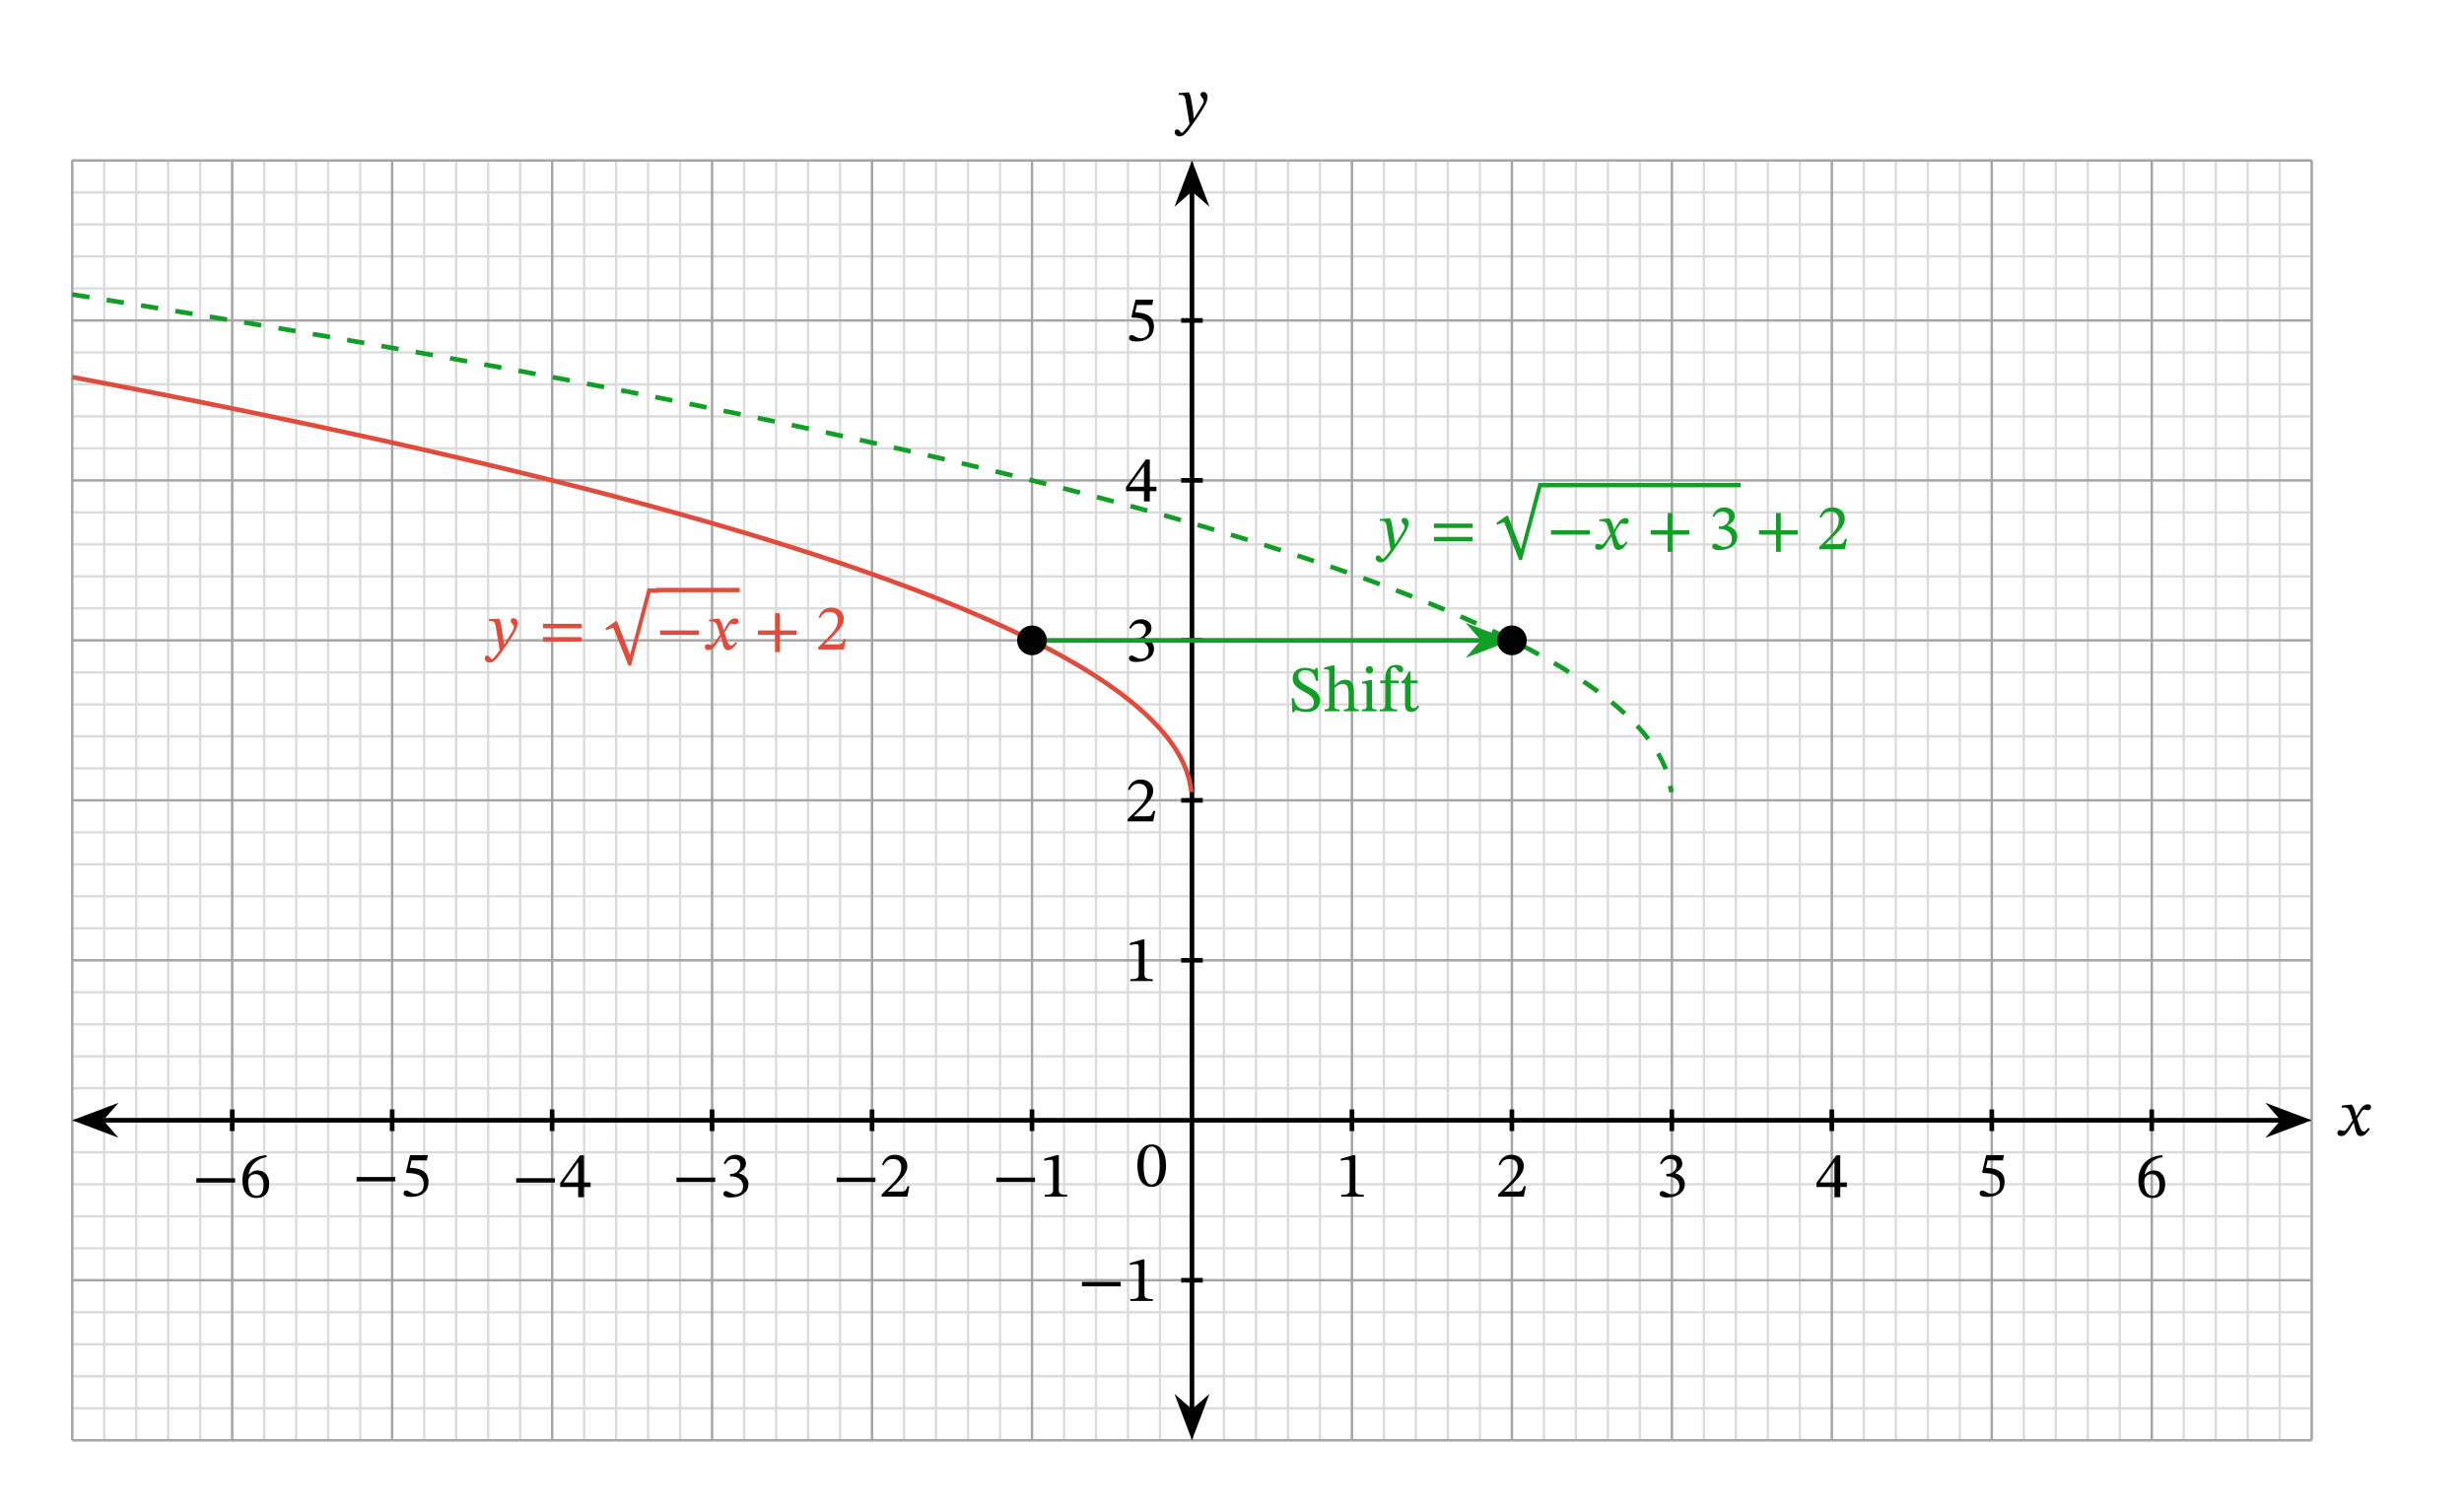 <svg width="563.84" height="346.08" viewBox="0 0 422.88 259.56" class="displayed_equation" xmlns="http://www.w3.org/2000/svg">
  <path d="M 123.945 123.998 L 3967.461 123.998 M 123.945 178.881 L 3967.461 178.881 M 123.945 233.803 L 3967.461 233.803 M 123.945 288.725 L 3967.461 288.725 M 123.945 343.608 L 3967.461 343.608 M 123.945 398.53 L 3967.461 398.53 M 123.945 453.413 L 3967.461 453.413 M 123.945 508.334 L 3967.461 508.334 M 123.945 563.256 L 3967.461 563.256 M 123.945 618.139 L 3967.461 618.139 M 123.945 673.061 L 3967.461 673.061 M 123.945 727.944 L 3967.461 727.944 M 123.945 782.866 L 3967.461 782.866 M 123.945 837.788 L 3967.461 837.788 M 123.945 892.67 L 3967.461 892.67 M 123.945 947.592 L 3967.461 947.592 M 123.945 1002.475 L 3967.461 1002.475 M 123.945 1057.397 L 3967.461 1057.397 M 123.945 1112.319 L 3967.461 1112.319 M 123.945 1167.202 L 3967.461 1167.202 M 123.945 1222.123 L 3967.461 1222.123 M 123.945 1277.006 L 3967.461 1277.006 M 123.945 1331.928 L 3967.461 1331.928 M 123.945 1386.811 L 3967.461 1386.811 M 123.945 1441.733 L 3967.461 1441.733 M 123.945 1496.655 L 3967.461 1496.655 M 123.945 1551.537 L 3967.461 1551.537 M 123.945 1606.459 L 3967.461 1606.459 M 123.945 1661.342 L 3967.461 1661.342 M 123.945 1716.264 L 3967.461 1716.264 M 123.945 1771.186 L 3967.461 1771.186 M 123.945 1826.108 L 3967.461 1826.108 M 123.945 1880.991 L 3967.461 1880.991 M 123.945 1935.912 L 3967.461 1935.912 M 123.945 1990.795 L 3967.461 1990.795 M 123.945 2045.717 L 3967.461 2045.717 M 123.945 2100.639 L 3967.461 2100.639 M 123.945 2155.522 L 3967.461 2155.522 M 123.945 2210.444 L 3967.461 2210.444 M 123.945 2265.327 L 3967.461 2265.327 M 123.945 2320.248 L 3967.461 2320.248 M 123.984 123.959 L 123.984 2320.287 M 178.906 123.959 L 178.906 2320.287 M 233.789 123.959 L 233.789 2320.287 M 288.711 123.959 L 288.711 2320.287 M 343.594 123.959 L 343.594 2320.287 M 398.516 123.959 L 398.516 2320.287 M 453.438 123.959 L 453.438 2320.287 M 508.32 123.959 L 508.32 2320.287 M 563.242 123.959 L 563.242 2320.287 M 618.164 123.959 L 618.164 2320.287 M 673.047 123.959 L 673.047 2320.287 M 727.969 123.959 L 727.969 2320.287 M 782.852 123.959 L 782.852 2320.287 M 837.773 123.959 L 837.773 2320.287 M 892.695 123.959 L 892.695 2320.287 M 947.578 123.959 L 947.578 2320.287 M 1002.5 123.959 L 1002.5 2320.287 M 1057.383 123.959 L 1057.383 2320.287 M 1112.305 123.959 L 1112.305 2320.287 M 1167.227 123.959 L 1167.227 2320.287 M 1222.109 123.959 L 1222.109 2320.287 M 1277.031 123.959 L 1277.031 2320.287 M 1331.914 123.959 L 1331.914 2320.287 M 1386.836 123.959 L 1386.836 2320.287 M 1441.758 123.959 L 1441.758 2320.287 M 1496.641 123.959 L 1496.641 2320.287 M 1551.562 123.959 L 1551.562 2320.287 M 1606.445 123.959 L 1606.445 2320.287 M 1661.367 123.959 L 1661.367 2320.287 M 1716.289 123.959 L 1716.289 2320.287 M 1771.172 123.959 L 1771.172 2320.287 M 1826.094 123.959 L 1826.094 2320.287 M 1880.977 123.959 L 1880.977 2320.287 M 1935.898 123.959 L 1935.898 2320.287 M 1990.781 123.959 L 1990.781 2320.287 M 2045.703 123.959 L 2045.703 2320.287 M 2100.625 123.959 L 2100.625 2320.287 M 2155.508 123.959 L 2155.508 2320.287 M 2210.43 123.959 L 2210.43 2320.287 M 2265.352 123.959 L 2265.352 2320.287 M 2320.234 123.959 L 2320.234 2320.287 M 2375.156 123.959 L 2375.156 2320.287 M 2430.039 123.959 L 2430.039 2320.287 M 2484.961 123.959 L 2484.961 2320.287 M 2539.883 123.959 L 2539.883 2320.287 M 2594.766 123.959 L 2594.766 2320.287 M 2649.688 123.959 L 2649.688 2320.287 M 2704.609 123.959 L 2704.609 2320.287 M 2759.492 123.959 L 2759.492 2320.287 M 2814.414 123.959 L 2814.414 2320.287 M 2869.297 123.959 L 2869.297 2320.287 M 2924.219 123.959 L 2924.219 2320.287 M 2979.102 123.959 L 2979.102 2320.287 M 3034.023 123.959 L 3034.023 2320.287 M 3088.945 123.959 L 3088.945 2320.287 M 3143.828 123.959 L 3143.828 2320.287 M 3198.75 123.959 L 3198.75 2320.287 M 3253.633 123.959 L 3253.633 2320.287 M 3308.555 123.959 L 3308.555 2320.287 M 3363.477 123.959 L 3363.477 2320.287 M 3418.359 123.959 L 3418.359 2320.287 M 3473.281 123.959 L 3473.281 2320.287 M 3528.164 123.959 L 3528.164 2320.287 M 3583.086 123.959 L 3583.086 2320.287 M 3638.008 123.959 L 3638.008 2320.287 M 3692.891 123.959 L 3692.891 2320.287 M 3747.812 123.959 L 3747.812 2320.287 M 3802.695 123.959 L 3802.695 2320.287 M 3857.617 123.959 L 3857.617 2320.287 M 3912.539 123.959 L 3912.539 2320.287 M 3967.422 123.959 L 3967.422 2320.287" transform="matrix(.1 0 0 -.1 0 259.56)" fill="none" stroke-width="3.985" stroke-linejoin="round" stroke="#dbdbdc" stroke-miterlimit="10" />
  <path d="M 123.945 123.959 L 3967.461 123.959 M 123.945 398.53 L 3967.461 398.53 M 123.945 673.061 L 3967.461 673.061 M 123.945 947.592 L 3967.461 947.592 M 123.945 1222.123 L 3967.461 1222.123 M 123.945 1496.655 L 3967.461 1496.655 M 123.945 1771.186 L 3967.461 1771.186 M 123.945 2045.717 L 3967.461 2045.717 M 123.945 2320.17 L 3967.461 2320.17 M 123.945 123.959 L 123.945 2320.287 M 398.477 123.959 L 398.477 2320.287 M 673.008 123.959 L 673.008 2320.287 M 947.578 123.959 L 947.578 2320.287 M 1222.109 123.959 L 1222.109 2320.287 M 1496.641 123.959 L 1496.641 2320.287 M 1771.172 123.959 L 1771.172 2320.287 M 2045.703 123.959 L 2045.703 2320.287 M 2320.234 123.959 L 2320.234 2320.287 M 2594.766 123.959 L 2594.766 2320.287 M 2869.336 123.959 L 2869.336 2320.287 M 3143.867 123.959 L 3143.867 2320.287 M 3418.398 123.959 L 3418.398 2320.287 M 3692.93 123.959 L 3692.93 2320.287 M 3967.383 123.959 L 3967.383 2320.287" transform="matrix(.1 0 0 -.1 0 259.56)" fill="none" stroke-width="3.985" stroke-linejoin="round" stroke="#a5a5a6" stroke-miterlimit="10" />
  <path d="M 398.516 654.506 L 398.516 691.616" transform="matrix(.1 0 0 -.1 0 259.56)" fill="none" stroke-width="7.97" stroke-linejoin="round" stroke="#000" stroke-miterlimit="10" />
  <path d="M33.691 202.949L40.34 202.949 40.34 202.191 33.691 202.191zM45.73 198.254C43.332 198.355 41.602 199.902 41.602 202.594 41.602 204.234 42.328 205.594 43.988 205.594 45.395 205.594 46.199 204.715 46.199 203.195 46.199 201.734 45.406 200.852 44.191 200.852 43.609 200.852 43.195 201.098 42.742 201.543L42.664 201.535C42.941 199.902 44.191 198.812 45.75 198.578zM45.227 203.285C45.227 204.699 44.781 205.203 44.035 205.203 43.062 205.203 42.605 204.211 42.605 202.828 42.605 201.855 43.207 201.5 43.855 201.5 44.781 201.5 45.227 202.281 45.227 203.285" />
  <path d="M 673.047 654.506 L 673.047 691.616" transform="matrix(.1 0 0 -.1 0 259.56)" fill="none" stroke-width="7.97" stroke-linejoin="round" stroke="#000" stroke-miterlimit="10" />
  <path d="M61.191 202.75L67.84 202.75 67.84 201.992 61.191 201.992zM73.25 199.137L73.43 198.23 70.375 198.23 69.684 201.145 69.816 201.309C69.973 201.309 70.027 201.309 70.32 201.332 71.859 201.41 72.727 201.867 72.727 203.262 72.727 204.422 72.023 204.848 71.234 204.848 70.52 204.848 70.148 204.301 69.703 204.301 69.426 204.301 69.258 204.523 69.258 204.781 69.258 205.191 69.684 205.406 70.539 205.406 72.316 205.406 73.543 204.535 73.543 202.816 73.543 201.066 72.172 200.543 70.852 200.441L70.328 200.406 70.629 199.137 73.25 199.137" />
  <path d="M 947.578 654.506 L 947.578 691.616" transform="matrix(.1 0 0 -.1 0 259.56)" fill="none" stroke-width="7.97" stroke-linejoin="round" stroke="#000" stroke-miterlimit="10" />
  <path d="M88.594 202.949L95.242 202.949 95.242 202.191 88.594 202.191zM101.367 203.699L101.367 202.926 100.227 202.926 100.227 198.266 99.547 198.266 96.145 202.996 96.145 203.699 99.234 203.699 99.234 205.461 100.227 205.461 100.227 203.699zM99.234 202.926L96.758 202.926 96.758 202.883 99.191 199.48 99.234 199.48 99.234 202.926" />
  <path d="M 1222.109 654.506 L 1222.109 691.616" transform="matrix(.1 0 0 -.1 0 259.56)" fill="none" stroke-width="7.97" stroke-linejoin="round" stroke="#000" stroke-miterlimit="10" />
  <path d="M116.094 202.848L122.742 202.848 122.742 202.09 116.094 202.09zM124.461 199.805C124.84 199.215 125.254 198.902 125.922 198.902 126.613 198.902 127.059 199.281 127.059 199.938 127.059 200.84 126.266 201.457 125.508 201.457L125.297 201.457 125.297 201.879 125.52 201.879C126.59 201.879 127.539 202.539 127.539 203.531 127.539 204.625 126.859 204.949 126.156 204.949 125.887 204.949 125.73 204.902 125.254 204.656 124.859 204.457 124.773 204.402 124.594 204.402 124.305 204.402 124.156 204.656 124.156 204.891 124.156 205.184 124.402 205.504 125.406 205.504 127.035 205.504 128.453 204.723 128.453 203.195 128.453 202.203 127.707 201.613 126.812 201.332L126.812 201.301C127.516 200.852 128.02 200.441 128.02 199.672 128.02 198.824 127.359 198.176 126.223 198.176 125.309 198.176 124.617 198.688 124.203 199.66L124.461 199.805" />
  <path d="M 1496.641 654.506 L 1496.641 691.616" transform="matrix(.1 0 0 -.1 0 259.56)" fill="none" stroke-width="7.97" stroke-linejoin="round" stroke="#000" stroke-miterlimit="10" />
  <path d="M143.594 202.848L150.242 202.848 150.242 202.09 143.594 202.09zM156.078 203.574L155.754 203.574C155.496 204.246 155.352 204.48 154.758 204.48L153.211 204.48 152.43 204.512 152.43 204.457 153.902 203.062C155.086 201.867 155.719 201.098 155.719 200.105 155.719 198.934 154.84 198.176 153.578 198.176 152.496 198.176 151.738 198.801 151.391 199.883L151.66 199.996C152.07 199.156 152.562 198.902 153.289 198.902 154.148 198.902 154.68 199.438 154.68 200.273 154.68 201.445 154.121 202.148 153.02 203.285L151.324 204.98 151.324 205.359 155.719 205.359 156.078 203.574" />
  <path d="M 1771.172 654.506 L 1771.172 691.616" transform="matrix(.1 0 0 -.1 0 259.56)" fill="none" stroke-width="7.97" stroke-linejoin="round" stroke="#000" stroke-miterlimit="10" />
  <path d="M170.992 202.848L177.641 202.848 177.641 202.09 170.992 202.09zM183.152 205.359L183.152 205.047C182.129 205.047 181.715 204.848 181.715 204.301L181.715 198.23 181.391 198.23 179.227 198.844 179.227 199.215C179.57 199.102 180.141 199.035 180.363 199.035 180.641 199.035 180.73 199.191 180.73 199.582L180.73 204.301C180.73 204.859 180.34 205.047 179.293 205.047L179.293 205.359 183.152 205.359" />
  <path d="M 2320.234 654.506 L 2320.234 691.616" transform="matrix(.1 0 0 -.1 0 259.56)" fill="none" stroke-width="7.97" stroke-linejoin="round" stroke="#000" stroke-miterlimit="10" />
  <path d="M 234.055 205.359 L 234.055 205.047 C 233.027 205.047 232.613 204.848 232.613 204.301 L 232.613 198.23 L 232.289 198.23 L 230.125 198.844 L 230.125 199.215 C 230.473 199.102 231.039 199.035 231.266 199.035 C 231.543 199.035 231.633 199.191 231.633 199.582 L 231.633 204.301 C 231.633 204.859 231.242 205.047 230.191 205.047 L 230.191 205.359 L 234.055 205.359" />
  <path d="M 2594.766 654.506 L 2594.766 691.616" transform="matrix(.1 0 0 -.1 0 259.56)" fill="none" stroke-width="7.97" stroke-linejoin="round" stroke="#000" stroke-miterlimit="10" />
  <path d="M 261.879 203.574 L 261.555 203.574 C 261.297 204.246 261.152 204.48 260.559 204.48 L 259.008 204.48 L 258.227 204.512 L 258.227 204.457 L 259.703 203.062 C 260.883 201.867 261.52 201.098 261.52 200.105 C 261.52 198.934 260.637 198.176 259.379 198.176 C 258.297 198.176 257.539 198.801 257.191 199.883 L 257.461 199.996 C 257.871 199.156 258.363 198.902 259.09 198.902 C 259.945 198.902 260.48 199.438 260.48 200.273 C 260.48 201.445 259.922 202.148 258.82 203.285 L 257.121 204.98 L 257.121 205.359 L 261.52 205.359 L 261.879 203.574" />
  <path d="M 2869.297 654.506 L 2869.297 691.616" transform="matrix(.1 0 0 -.1 0 259.56)" fill="none" stroke-width="7.97" stroke-linejoin="round" stroke="#000" stroke-miterlimit="10" />
  <path d="M 285.16 199.805 C 285.539 199.215 285.953 198.902 286.621 198.902 C 287.312 198.902 287.758 199.281 287.758 199.938 C 287.758 200.84 286.969 201.457 286.207 201.457 L 285.996 201.457 L 285.996 201.879 L 286.219 201.879 C 287.289 201.879 288.238 202.539 288.238 203.531 C 288.238 204.625 287.559 204.949 286.855 204.949 C 286.59 204.949 286.43 204.902 285.953 204.656 C 285.562 204.457 285.473 204.402 285.293 204.402 C 285.004 204.402 284.859 204.656 284.859 204.891 C 284.859 205.184 285.102 205.504 286.109 205.504 C 287.734 205.504 289.152 204.723 289.152 203.195 C 289.152 202.203 288.406 201.613 287.516 201.332 L 287.516 201.301 C 288.215 200.852 288.719 200.441 288.719 199.672 C 288.719 198.824 288.059 198.176 286.922 198.176 C 286.008 198.176 285.316 198.688 284.902 199.66 L 285.16 199.805" />
  <path d="M 3143.828 654.506 L 3143.828 691.616" transform="matrix(.1 0 0 -.1 0 259.56)" fill="none" stroke-width="7.97" stroke-linejoin="round" stroke="#000" stroke-miterlimit="10" />
  <path d="M 316.965 203.699 L 316.965 202.926 L 315.828 202.926 L 315.828 198.266 L 315.148 198.266 L 311.746 202.996 L 311.746 203.699 L 314.836 203.699 L 314.836 205.461 L 315.828 205.461 L 315.828 203.699 Z M 314.836 202.926 L 312.359 202.926 L 312.359 202.883 L 314.789 199.48 L 314.836 199.48 L 314.836 202.926" />
  <path d="M 3418.398 654.506 L 3418.398 691.616" transform="matrix(.1 0 0 -.1 0 259.56)" fill="none" stroke-width="7.97" stroke-linejoin="round" stroke="#000" stroke-miterlimit="10" />
  <path d="M 343.754 199.137 L 343.93 198.23 L 340.871 198.23 L 340.184 201.145 L 340.316 201.309 C 340.473 201.309 340.527 201.309 340.82 201.332 C 342.359 201.41 343.227 201.867 343.227 203.262 C 343.227 204.422 342.523 204.848 341.734 204.848 C 341.02 204.848 340.648 204.301 340.203 204.301 C 339.926 204.301 339.758 204.523 339.758 204.781 C 339.758 205.191 340.184 205.406 341.039 205.406 C 342.816 205.406 344.043 204.535 344.043 202.816 C 344.043 201.066 342.672 200.543 341.352 200.441 L 340.828 200.406 L 341.129 199.137 L 343.754 199.137" />
  <path d="M 3692.891 654.506 L 3692.891 691.616" transform="matrix(.1 0 0 -.1 0 259.56)" fill="none" stroke-width="7.97" stroke-linejoin="round" stroke="#000" stroke-miterlimit="10" />
  <path d="M 371.129 198.254 C 368.73 198.355 367.004 199.902 367.004 202.594 C 367.004 204.234 367.727 205.594 369.391 205.594 C 370.797 205.594 371.598 204.715 371.598 203.195 C 371.598 201.734 370.805 200.852 369.59 200.852 C 369.012 200.852 368.598 201.098 368.141 201.543 L 368.062 201.535 C 368.34 199.902 369.59 198.812 371.152 198.578 Z M 370.629 203.285 C 370.629 204.699 370.18 205.203 369.434 205.203 C 368.465 205.203 368.008 204.211 368.008 202.828 C 368.008 201.855 368.609 201.5 369.258 201.5 C 370.18 201.5 370.629 202.281 370.629 203.285" />
  <path d="M 2027.148 398.53 L 2064.258 398.53" transform="matrix(.1 0 0 -.1 0 259.56)" fill="none" stroke-width="7.97" stroke-linejoin="round" stroke="#000" stroke-miterlimit="10" />
  <path d="M185.691 220.75L192.34 220.75 192.34 219.992 185.691 219.992zM197.852 223.262L197.852 222.949C196.828 222.949 196.414 222.746 196.414 222.199L196.414 216.133 196.09 216.133 193.926 216.746 193.926 217.113C194.273 217 194.84 216.934 195.062 216.934 195.344 216.934 195.43 217.09 195.43 217.48L195.43 222.199C195.43 222.758 195.039 222.949 193.992 222.949L193.992 223.262 197.852 223.262" />
  <path d="M 2027.148 947.592 L 2064.258 947.592" transform="matrix(.1 0 0 -.1 0 259.56)" fill="none" stroke-width="7.97" stroke-linejoin="round" stroke="#000" stroke-miterlimit="10" />
  <path d="M 197.852 168.359 L 197.852 168.047 C 196.828 168.047 196.414 167.848 196.414 167.301 L 196.414 161.23 L 196.09 161.23 L 193.926 161.844 L 193.926 162.215 C 194.273 162.102 194.84 162.035 195.062 162.035 C 195.344 162.035 195.43 162.191 195.43 162.582 L 195.43 167.301 C 195.43 167.859 195.039 168.047 193.992 168.047 L 193.992 168.359 L 197.852 168.359" />
  <path d="M 2027.148 1222.123 L 2064.258 1222.123" transform="matrix(.1 0 0 -.1 0 259.56)" fill="none" stroke-width="7.97" stroke-linejoin="round" stroke="#000" stroke-miterlimit="10" />
  <path d="M 198.277 139.176 L 197.953 139.176 C 197.695 139.844 197.551 140.078 196.961 140.078 L 195.41 140.078 L 194.629 140.113 L 194.629 140.059 L 196.102 138.66 C 197.285 137.469 197.918 136.699 197.918 135.703 C 197.918 134.531 197.039 133.777 195.777 133.777 C 194.695 133.777 193.938 134.402 193.59 135.48 L 193.859 135.594 C 194.273 134.758 194.762 134.5 195.488 134.5 C 196.348 134.5 196.883 135.035 196.883 135.871 C 196.883 137.043 196.324 137.746 195.219 138.887 L 193.523 140.578 L 193.523 140.961 L 197.918 140.961 L 198.277 139.176" />
  <path d="M 2027.148 1496.655 L 2064.258 1496.655" transform="matrix(.1 0 0 -.1 0 259.56)" fill="none" stroke-width="7.97" stroke-linejoin="round" stroke="#000" stroke-miterlimit="10" />
  <path d="M 194.059 107.902 C 194.438 107.312 194.852 107 195.52 107 C 196.215 107 196.66 107.379 196.66 108.039 C 196.66 108.941 195.867 109.555 195.109 109.555 L 194.898 109.555 L 194.898 109.98 L 195.117 109.98 C 196.191 109.98 197.141 110.637 197.141 111.629 C 197.141 112.723 196.457 113.047 195.754 113.047 C 195.488 113.047 195.332 113.004 194.852 112.758 C 194.461 112.559 194.371 112.5 194.195 112.5 C 193.902 112.5 193.758 112.758 193.758 112.992 C 193.758 113.281 194.004 113.605 195.008 113.605 C 196.637 113.605 198.055 112.824 198.055 111.297 C 198.055 110.301 197.305 109.711 196.414 109.434 L 196.414 109.398 C 197.117 108.953 197.617 108.539 197.617 107.77 C 197.617 106.922 196.961 106.277 195.82 106.277 C 194.906 106.277 194.215 106.789 193.805 107.758 L 194.059 107.902" />
  <path d="M 2027.148 1771.186 L 2064.258 1771.186" transform="matrix(.1 0 0 -.1 0 259.56)" fill="none" stroke-width="7.97" stroke-linejoin="round" stroke="#000" stroke-miterlimit="10" />
  <path d="M 198.465 84.297 L 198.465 83.527 L 197.328 83.527 L 197.328 78.863 L 196.648 78.863 L 193.246 83.594 L 193.246 84.297 L 196.336 84.297 L 196.336 86.059 L 197.328 86.059 L 197.328 84.297 Z M 196.336 83.527 L 193.859 83.527 L 193.859 83.484 L 196.289 80.078 L 196.336 80.078 L 196.336 83.527" />
  <path d="M 2027.148 2045.717 L 2064.258 2045.717" transform="matrix(.1 0 0 -.1 0 259.56)" fill="none" stroke-width="7.97" stroke-linejoin="round" stroke="#000" stroke-miterlimit="10" />
  <path d="M 197.754 52.336 L 197.93 51.434 L 194.871 51.434 L 194.184 54.344 L 194.316 54.512 C 194.473 54.512 194.527 54.512 194.82 54.531 C 196.359 54.613 197.227 55.066 197.227 56.465 C 197.227 57.621 196.523 58.047 195.734 58.047 C 195.02 58.047 194.648 57.5 194.203 57.5 C 193.926 57.5 193.758 57.723 193.758 57.98 C 193.758 58.395 194.184 58.605 195.039 58.605 C 196.816 58.605 198.043 57.734 198.043 56.016 C 198.043 54.266 196.672 53.742 195.352 53.641 L 194.828 53.605 L 195.129 52.336 L 197.754 52.336" />
  <path d="M 173.945 673.061 L 3917.461 673.061" transform="matrix(.1 0 0 -.1 0 259.56)" fill="none" stroke-width="7.97" stroke-linejoin="round" stroke="#000" stroke-miterlimit="10" />
  <path d="M 13.531 192.254 L 19 194.32 L 17.195 192.254 L 19 190.191" />
  <path d="M 135.312 673.061 L 190 652.397 L 171.953 673.061 L 190 693.686 Z M 135.312 673.061" transform="matrix(.1 0 0 -.1 0 259.56)" fill="none" stroke-width="7.97" stroke="#000" stroke-miterlimit="10" />
  <path d="M 395.609 192.254 L 390.145 190.191 L 391.949 192.254 L 390.145 194.32" />
  <path d="M 3956.094 673.061 L 3901.445 693.686 L 3919.492 673.061 L 3901.445 652.397 Z M 3956.094 673.061" transform="matrix(.1 0 0 -.1 0 259.56)" fill="none" stroke-width="7.97" stroke="#000" stroke-miterlimit="10" />
  <path d="M 404.414 191.535 L 404.383 191.535 L 404.246 190.965 C 404.09 190.363 403.879 189.871 403.609 189.559 L 403.445 189.559 L 401.891 189.738 L 401.891 190.074 C 401.891 190.074 402.062 190.043 402.238 190.043 C 402.977 190.027 403.164 190.332 403.465 191.27 L 403.777 192.285 L 402.977 193.453 C 402.539 194.078 402.34 194.09 402.297 194.09 C 402.105 194.09 401.84 193.945 401.594 193.945 C 401.324 193.945 401.156 194.191 401.156 194.414 C 401.156 194.691 401.324 194.961 401.805 194.961 C 402.473 194.961 402.84 194.438 403.199 193.855 L 403.914 192.695 L 403.957 192.695 L 404.234 193.824 C 404.391 194.547 404.637 194.973 405.148 194.973 C 405.91 194.973 406.379 194.215 406.703 193.723 L 406.469 193.543 C 406.164 193.945 405.953 194.168 405.664 194.168 C 405.316 194.168 405.094 193.754 404.781 192.73 L 404.547 191.973 L 405.227 190.887 C 405.418 190.574 405.574 190.418 405.832 190.418 C 405.977 190.418 406.234 190.531 406.41 190.531 C 406.715 190.531 406.926 190.273 406.926 190.008 C 406.926 189.695 406.789 189.516 406.367 189.516 C 405.707 189.516 405.262 190.062 404.961 190.598 L 404.414 191.535" />
  <path d="M 2045.703 173.959 L 2045.703 2270.287" transform="matrix(.1 0 0 -.1 0 259.56)" fill="none" stroke-width="7.97" stroke-linejoin="round" stroke="#000" stroke-miterlimit="10" />
  <path d="M 204.57 246.027 L 206.637 240.559 L 204.57 242.363 L 202.508 240.559" />
  <path d="M 2045.703 135.327 L 2066.367 190.014 L 2045.703 171.967 L 2025.078 190.014 Z M 2045.703 135.327" transform="matrix(.1 0 0 -.1 0 259.56)" fill="none" stroke-width="7.97" stroke="#000" stroke-miterlimit="10" />
  <path d="M 204.57 28.668 L 202.508 34.137 L 204.57 32.332 L 206.637 34.137" />
  <path d="M 2045.703 2308.92 L 2025.078 2254.233 L 2045.703 2272.28 L 2066.367 2254.233 Z M 2045.703 2308.92" transform="matrix(.1 0 0 -.1 0 259.56)" fill="none" stroke-width="7.97" stroke="#000" stroke-miterlimit="10" />
  <path d="M204.5 17.531C204.367 16.641 204.289 16.285 204.043 15.859L203.875 15.859 202.289 15.984 202.289 16.309C202.289 16.309 202.523 16.285 202.68 16.285 203.363 16.285 203.418 16.832 203.496 17.332L204.156 21.262C203.844 21.738 203.039 22.801 202.828 22.801 202.582 22.801 202.461 22.207 202.035 22.207 201.777 22.207 201.602 22.355 201.602 22.688 201.602 23.102 201.992 23.414 202.461 23.414 203.305 23.414 204.09 22.152 204.922 20.992 205.504 20.191 206.141 19.23 206.742 18.168 207.102 17.566 207.234 17.066 207.234 16.629 207.234 16.152 206.945 15.781 206.531 15.781 206.207 15.781 206.039 15.984 206.039 16.219 206.039 16.641 206.586 16.953 206.586 17.242 206.586 17.512 206.484 17.781 206.219 18.215L204.938 20.277 204.867 20.277 204.77 19.164 204.5 17.531M200.121 200.023C200.121 197.727 199.117 196.398 197.68 196.398 196.062 196.398 195.203 197.871 195.203 199.988 195.203 201.965 195.859 203.684 197.656 203.684 199.406 203.684 200.121 201.934 200.121 200.023zM199.039 200.09C199.039 202.23 198.539 203.281 197.656 203.281 196.762 203.281 196.273 202.211 196.273 200.047 196.273 197.836 196.762 196.777 197.645 196.777 198.559 196.777 199.039 197.824 199.039 200.09" />
  <path d="M 123.945 1948.491 L 127.812 1947.748 L 131.641 1947.006 L 135.508 1946.303 L 139.336 1945.561 L 143.203 1944.819 L 147.07 1944.116 L 150.898 1943.373 L 154.766 1942.631 L 158.594 1941.889 L 162.461 1941.147 L 166.289 1940.444 L 174.023 1938.959 L 177.852 1938.217 L 181.719 1937.475 L 185.547 1936.733 L 189.414 1935.991 L 193.242 1935.248 L 197.109 1934.506 L 200.938 1933.764 L 204.805 1933.022 L 208.633 1932.28 L 216.367 1930.795 L 220.195 1930.053 L 224.062 1929.311 L 227.891 1928.569 L 231.758 1927.827 L 235.586 1927.045 L 243.32 1925.561 L 247.148 1924.819 L 251.016 1924.037 L 254.844 1923.295 L 258.711 1922.553 L 262.539 1921.772 L 266.406 1921.03 L 270.234 1920.287 L 274.102 1919.506 L 277.93 1918.764 L 281.797 1918.022 L 285.664 1917.241 L 289.492 1916.498 L 293.359 1915.717 L 297.188 1914.975 L 301.055 1914.194 L 304.883 1913.452 L 308.75 1912.67 L 312.617 1911.928 L 316.445 1911.147 L 320.312 1910.366 L 324.141 1909.584 L 328.008 1908.842 L 331.836 1908.061 L 335.703 1907.28 L 339.531 1906.537 L 343.398 1905.756 L 347.227 1904.975 L 351.094 1904.194 L 354.922 1903.412 L 358.789 1902.631 L 362.656 1901.889 L 366.484 1901.108 L 370.352 1900.327 L 374.18 1899.545 L 378.047 1898.764 L 381.875 1897.983 L 389.609 1896.42 L 393.438 1895.639 L 397.305 1894.858 L 401.133 1894.037 L 405 1893.256 L 408.828 1892.475 L 412.695 1891.694 L 416.523 1890.912 L 420.391 1890.092 L 424.219 1889.311 L 431.953 1887.748 L 435.781 1886.928 L 439.648 1886.147 L 443.477 1885.366 L 447.344 1884.545 L 451.172 1883.764 L 455.039 1882.944 L 458.906 1882.162 L 462.734 1881.342 L 466.602 1880.561 L 470.43 1879.741 L 474.297 1878.959 L 478.125 1878.139 L 481.992 1877.319 L 485.82 1876.537 L 489.688 1875.717 L 493.516 1874.897 L 497.383 1874.077 L 501.25 1873.295 L 505.078 1872.475 L 508.945 1871.655 L 512.773 1870.834 L 516.641 1870.014 L 520.469 1869.194 L 524.336 1868.412 L 528.203 1867.592 L 532.031 1866.772 L 535.898 1865.952 L 539.727 1865.131 L 543.594 1864.311 L 547.422 1863.452 L 551.289 1862.631 L 555.117 1861.811 L 558.984 1860.991 L 562.812 1860.17 L 566.68 1859.35 L 570.547 1858.491 L 574.375 1857.67 L 578.242 1856.85 L 582.07 1855.991 L 585.938 1855.17 L 589.766 1854.35 L 593.633 1853.491 L 597.461 1852.67 L 601.328 1851.811 L 605.195 1850.991 L 609.023 1850.131 L 612.891 1849.311 L 616.719 1848.452 L 620.586 1847.631 L 624.414 1846.772 L 628.281 1845.912 L 632.148 1845.092 L 635.977 1844.233 L 639.844 1843.373 L 643.672 1842.514 L 647.539 1841.694 L 651.367 1840.834 L 655.234 1839.975 L 659.062 1839.116 L 662.93 1838.256 L 666.758 1837.397 L 674.492 1835.678 L 678.32 1834.819 L 682.188 1833.959 L 686.016 1833.1 L 689.883 1832.241 L 693.711 1831.342 L 697.578 1830.483 L 701.406 1829.623 L 705.273 1828.764 L 709.102 1827.866 L 716.836 1826.147 L 720.664 1825.248 L 724.531 1824.389 L 728.359 1823.491 L 732.227 1822.631 L 736.055 1821.733 L 739.922 1820.873 L 743.789 1819.975 L 747.617 1819.077 L 751.484 1818.217 L 755.312 1817.319 L 759.18 1816.42 L 763.008 1815.522 L 766.875 1814.662 L 770.703 1813.764 L 778.438 1811.967 L 782.266 1811.069 L 786.133 1810.17 L 789.961 1809.272 L 793.828 1808.373 L 797.656 1807.475 L 801.523 1806.577 L 805.352 1805.678 L 809.219 1804.741 L 813.047 1803.842 L 820.781 1802.045 L 824.609 1801.108 L 828.477 1800.209 L 832.305 1799.272 L 836.172 1798.373 L 840 1797.475 L 847.734 1795.6 L 851.562 1794.702 L 855.43 1793.764 L 859.258 1792.827 L 863.125 1791.928 L 866.953 1790.991 L 870.82 1790.053 L 874.648 1789.116 L 878.516 1788.217 L 882.344 1787.241 L 886.211 1786.303 L 890.078 1785.405 L 893.906 1784.467 L 897.773 1783.491 L 901.602 1782.553 L 905.469 1781.616 L 909.297 1780.678 L 913.164 1779.741 L 917.031 1778.764 L 920.859 1777.827 L 924.727 1776.889 L 928.555 1775.912 L 932.422 1774.975 L 936.25 1773.998 L 940.117 1773.061 L 943.945 1772.084 L 947.812 1771.147 L 951.641 1770.17 L 955.508 1769.194 L 959.375 1768.256 L 963.203 1767.28 L 967.07 1766.303 L 970.898 1765.327 L 974.766 1764.35 L 978.594 1763.373 L 982.461 1762.397 L 986.289 1761.42 L 994.023 1759.467 L 997.852 1758.452 L 1001.719 1757.475 L 1005.547 1756.498 L 1009.414 1755.522 L 1013.242 1754.506 L 1017.109 1753.53 L 1020.938 1752.514 L 1024.805 1751.537 L 1028.633 1750.522 L 1032.5 1749.545 L 1036.367 1748.53 L 1040.195 1747.514 L 1044.062 1746.537 L 1047.891 1745.522 L 1051.758 1744.506 L 1055.586 1743.491 L 1059.453 1742.475 L 1063.281 1741.459 L 1071.016 1739.428 L 1074.844 1738.373 L 1078.711 1737.358 L 1082.539 1736.342 L 1086.406 1735.327 L 1090.234 1734.272 L 1094.102 1733.256 L 1097.969 1732.202 L 1101.797 1731.186 L 1105.664 1730.131 L 1109.492 1729.116 L 1113.359 1728.061 L 1117.188 1727.006 L 1121.055 1725.952 L 1124.883 1724.897 L 1132.617 1722.787 L 1136.445 1721.733 L 1140.312 1720.678 L 1144.141 1719.623 L 1148.008 1718.569 L 1151.836 1717.514 L 1155.703 1716.42 L 1159.531 1715.366 L 1163.398 1714.272 L 1167.266 1713.217 L 1171.094 1712.123 L 1174.961 1711.069 L 1178.789 1709.975 L 1182.656 1708.881 L 1186.484 1707.787 L 1190.352 1706.694 L 1194.219 1705.639 L 1198.047 1704.506 L 1201.875 1703.412 L 1209.609 1701.225 L 1213.438 1700.131 L 1217.305 1699.037 L 1221.133 1697.905 L 1225 1696.811 L 1228.828 1695.678 L 1232.695 1694.584 L 1236.523 1693.452 L 1244.258 1691.186 L 1248.086 1690.053 L 1251.953 1688.959 L 1255.781 1687.787 L 1259.648 1686.655 L 1263.477 1685.522 L 1267.344 1684.389 L 1271.172 1683.256 L 1275.039 1682.084 L 1278.906 1680.952 L 1282.734 1679.78 L 1286.602 1678.647 L 1290.43 1677.475 L 1294.297 1676.303 L 1298.125 1675.131 L 1301.992 1673.998 L 1305.859 1672.827 L 1309.688 1671.655 L 1313.555 1670.444 L 1317.383 1669.272 L 1321.25 1668.1 L 1325.078 1666.928 L 1328.945 1665.717 L 1332.773 1664.545 L 1336.641 1663.334 L 1340.469 1662.123 L 1344.336 1660.912 L 1348.164 1659.702 L 1352.031 1658.491 L 1355.898 1657.319 L 1359.727 1656.069 L 1363.594 1654.858 L 1367.422 1653.647 L 1371.289 1652.436 L 1375.117 1651.186 L 1378.984 1649.936 L 1382.812 1648.725 L 1390.547 1646.225 L 1394.375 1644.975 L 1398.242 1643.725 L 1402.07 1642.475 L 1405.938 1641.225 L 1409.766 1639.936 L 1413.633 1638.686 L 1417.461 1637.436 L 1425.195 1634.858 L 1429.023 1633.569 L 1432.891 1632.319 L 1436.719 1630.991 L 1440.586 1629.702 L 1444.414 1628.412 L 1448.281 1627.123 L 1452.148 1625.795 L 1455.977 1624.506 L 1459.844 1623.178 L 1463.672 1621.85 L 1467.539 1620.522 L 1471.367 1619.194 L 1475.234 1617.866 L 1479.062 1616.537 L 1482.93 1615.209 L 1486.797 1613.842 L 1490.625 1612.514 L 1494.492 1611.147 L 1498.32 1609.78 L 1502.188 1608.412 L 1506.016 1607.045 L 1509.883 1605.678 L 1513.711 1604.272 L 1517.578 1602.905 L 1521.445 1601.498 L 1525.273 1600.131 L 1529.141 1598.725 L 1532.969 1597.319 L 1536.836 1595.873 L 1540.664 1594.467 L 1544.531 1593.061 L 1548.398 1591.616 L 1552.227 1590.209 L 1556.055 1588.764 L 1563.789 1585.873 L 1567.617 1584.428 L 1571.484 1582.944 L 1575.312 1581.498 L 1579.18 1580.014 L 1583.008 1578.53 L 1586.875 1577.045 L 1590.703 1575.561 L 1594.57 1574.037 L 1598.438 1572.553 L 1602.266 1571.03 L 1606.133 1569.506 L 1609.961 1567.983 L 1613.828 1566.459 L 1617.656 1564.936 L 1621.523 1563.373 L 1625.352 1561.811 L 1629.219 1560.287 L 1633.086 1558.686 L 1636.914 1557.123 L 1640.781 1555.522 L 1644.609 1553.959 L 1648.477 1552.358 L 1652.305 1550.756 L 1656.172 1549.155 L 1660.039 1547.514 L 1663.867 1545.912 L 1667.695 1544.272 L 1671.562 1542.592 L 1675.391 1540.952 L 1679.258 1539.311 L 1683.125 1537.631 L 1686.953 1535.952 L 1690.82 1534.272 L 1694.648 1532.553 L 1698.516 1530.873 L 1702.344 1529.155 L 1706.211 1527.397 L 1710.078 1525.678 L 1713.906 1523.92 L 1717.773 1522.162 L 1721.602 1520.405 L 1725.469 1518.647 L 1729.297 1516.85 L 1733.164 1515.053 L 1736.992 1513.256 L 1744.727 1509.584 L 1748.555 1507.748 L 1752.422 1505.873 L 1756.25 1504.037 L 1760.117 1502.123 L 1763.945 1500.248 L 1767.812 1498.334 L 1771.641 1496.42 L 1779.375 1492.514 L 1783.203 1490.561 L 1787.07 1488.608 L 1790.898 1486.616 L 1794.766 1484.584 L 1798.594 1482.592 L 1802.461 1480.522 L 1806.328 1478.491 L 1810.156 1476.42 L 1814.023 1474.35 L 1817.852 1472.241 L 1821.719 1470.092 L 1825.547 1467.983 L 1829.414 1465.795 L 1833.242 1463.647 L 1840.977 1459.194 L 1844.805 1456.967 L 1848.672 1454.702 L 1852.5 1452.436 L 1856.367 1450.131 L 1860.195 1447.787 L 1864.062 1445.444 L 1867.891 1443.061 L 1871.758 1440.678 L 1875.625 1438.217 L 1883.281 1433.295 L 1891.016 1428.217 L 1894.844 1425.639 L 1898.711 1423.022 L 1902.539 1420.366 L 1906.406 1417.709 L 1910.234 1414.975 L 1914.102 1412.202 L 1917.969 1409.389 L 1921.797 1406.577 L 1925.664 1403.686 L 1929.492 1400.756 L 1933.359 1397.748 L 1937.188 1394.702 L 1941.055 1391.616 L 1944.883 1388.491 L 1948.75 1385.287 L 1952.617 1382.006 L 1956.445 1378.647 L 1960.312 1375.248 L 1964.141 1371.772 L 1968.008 1368.178 L 1971.836 1364.506 L 1975.703 1360.756 L 1979.531 1356.889 L 1983.398 1352.905 L 1987.266 1348.803 L 1991.094 1344.584 L 1994.961 1340.17 L 1998.789 1335.6 L 2002.656 1330.873 L 2006.484 1325.873 L 2010.352 1320.639 L 2014.219 1315.131 L 2018.047 1309.272 L 2021.875 1302.983 L 2025.742 1296.147 L 2029.609 1288.647 L 2033.438 1280.131 L 2037.305 1270.17 L 2041.133 1257.514 L 2045 1236.147" transform="matrix(.1 0 0 -.1 0 259.56)" fill="none" stroke-width="7.97" stroke-linejoin="round" stroke="#e14b3b" stroke-miterlimit="10" />
  <path d="M86.102 107.832C85.965 106.941 85.887 106.586 85.641 106.16L85.477 106.16 83.891 106.281 83.891 106.605C83.891 106.605 84.125 106.586 84.281 106.586 84.961 106.586 85.02 107.133 85.098 107.633L85.754 111.559C85.441 112.039 84.641 113.102 84.426 113.102 84.18 113.102 84.059 112.508 83.633 112.508 83.379 112.508 83.199 112.652 83.199 112.988 83.199 113.402 83.59 113.715 84.059 113.715 84.906 113.715 85.688 112.453 86.523 111.293 87.105 110.488 87.742 109.531 88.344 108.469 88.699 107.867 88.832 107.367 88.832 106.93 88.832 106.449 88.543 106.082 88.133 106.082 87.809 106.082 87.641 106.281 87.641 106.52 87.641 106.941 88.188 107.254 88.188 107.543 88.188 107.812 88.086 108.078 87.82 108.516L86.535 110.578 86.469 110.578 86.367 109.465 86.102 107.832M99.84 107.812L99.84 107.055 93.191 107.055 93.191 107.812zM99.84 110.09L99.84 109.34 93.191 109.34 93.191 110.09 99.84 110.09M111.141 100.973L108.152 112.297 108.105 112.297 105.898 106.609 105.676 106.609 103.902 107.836 104.078 108.148 105.238 107.699 107.84 114.215 108.309 114.215 111.656 101.73 112.949 101.73 112.949 100.973 111.141 100.973" fill="#e14b3b" />
  <path d="M 1125.977 1582.983 L 1269.336 1582.983" transform="matrix(.1 0 0 -.1 0 259.56)" fill="none" stroke-width="7.62" stroke-linejoin="round" stroke="#e14b3b" stroke-miterlimit="10" />
  <path d="M113.293 108.949L119.941 108.949 119.941 108.191 113.293 108.191zM124.215 108.137L124.18 108.137 124.047 107.566C123.891 106.965 123.68 106.473 123.41 106.16L123.242 106.16 121.691 106.34 121.691 106.676C121.691 106.676 121.859 106.641 122.039 106.641 122.773 106.629 122.965 106.93 123.266 107.867L123.578 108.883 122.773 110.055C122.34 110.68 122.141 110.691 122.094 110.691 121.906 110.691 121.637 110.547 121.391 110.547 121.121 110.547 120.957 110.789 120.957 111.012 120.957 111.293 121.121 111.559 121.602 111.559 122.273 111.559 122.641 111.035 122.996 110.453L123.715 109.297 123.758 109.297 124.035 110.422C124.191 111.148 124.438 111.57 124.949 111.57 125.711 111.57 126.18 110.812 126.504 110.32L126.266 110.145C125.965 110.547 125.754 110.77 125.465 110.77 125.117 110.77 124.895 110.355 124.582 109.328L124.348 108.57 125.027 107.488C125.219 107.176 125.375 107.02 125.633 107.02 125.777 107.02 126.031 107.133 126.211 107.133 126.512 107.133 126.727 106.875 126.727 106.605 126.727 106.293 126.59 106.117 126.168 106.117 125.508 106.117 125.062 106.664 124.762 107.199L124.215 108.137M136.742 108.949L136.742 108.191 133.816 108.191 133.816 105.234 133.016 105.234 133.016 108.191 130.094 108.191 130.094 108.949 133.016 108.949 133.016 111.906 133.816 111.906 133.816 108.949 136.742 108.949M145.176 109.676L144.852 109.676C144.598 110.344 144.453 110.578 143.859 110.578L142.309 110.578 141.527 110.613 141.527 110.559 143.004 109.16C144.184 107.969 144.82 107.199 144.82 106.203 144.82 105.031 143.938 104.277 142.68 104.277 141.594 104.277 140.84 104.902 140.492 105.98L140.758 106.094C141.172 105.258 141.664 105 142.387 105 143.246 105 143.781 105.535 143.781 106.371 143.781 107.543 143.223 108.246 142.121 109.387L140.422 111.078 140.422 111.461 144.82 111.461 145.176 109.676" fill="#e14b3b" />
  <path d="M 123.945 2090.287 L 129.453 2089.428 L 134.961 2088.53 L 140.469 2087.67 L 145.938 2086.811 L 151.445 2085.912 L 156.953 2085.053 L 162.461 2084.155 L 173.477 2082.436 L 178.945 2081.537 L 184.453 2080.678 L 195.469 2078.881 L 200.977 2078.022 L 206.445 2077.123 L 211.953 2076.264 L 222.969 2074.467 L 228.477 2073.608 L 233.945 2072.709 L 244.961 2070.912 L 250.469 2070.053 L 261.484 2068.256 L 266.953 2067.358 L 283.477 2064.662 L 288.984 2063.803 L 294.453 2062.905 L 310.977 2060.209 L 316.484 2059.272 L 321.953 2058.373 L 343.984 2054.78 L 349.453 2053.842 L 365.977 2051.147 L 371.484 2050.209 L 376.953 2049.311 L 382.461 2048.373 L 393.477 2046.577 L 398.984 2045.639 L 404.492 2044.741 L 409.961 2043.803 L 415.469 2042.905 L 420.977 2041.967 L 426.484 2041.069 L 431.992 2040.131 L 437.461 2039.194 L 442.969 2038.295 L 459.492 2035.483 L 464.961 2034.584 L 486.992 2030.834 L 492.461 2029.897 L 497.969 2028.998 L 503.477 2028.022 L 508.984 2027.084 L 514.492 2026.186 L 519.961 2025.248 L 525.469 2024.272 L 541.992 2021.459 L 547.461 2020.522 L 552.969 2019.584 L 558.477 2018.608 L 569.492 2016.733 L 574.961 2015.756 L 580.469 2014.819 L 585.977 2013.842 L 596.992 2011.967 L 602.461 2010.991 L 607.969 2010.053 L 613.477 2009.077 L 618.984 2008.139 L 624.492 2007.162 L 629.961 2006.186 L 635.469 2005.248 L 646.484 2003.295 L 651.992 2002.358 L 657.5 2001.381 L 662.969 2000.405 L 685 1996.498 L 690.469 1995.522 L 712.5 1991.616 L 717.969 1990.639 L 734.492 1987.709 L 740 1986.694 L 745.469 1985.717 L 750.977 1984.702 L 761.992 1982.748 L 767.5 1981.733 L 772.969 1980.756 L 778.477 1979.741 L 783.984 1978.764 L 789.492 1977.748 L 795 1976.772 L 800.508 1975.756 L 805.977 1974.741 L 811.484 1973.764 L 828.008 1970.717 L 833.477 1969.702 L 838.984 1968.725 L 855.508 1965.678 L 860.977 1964.662 L 877.5 1961.616 L 883.008 1960.561 L 888.477 1959.545 L 905 1956.498 L 910.508 1955.444 L 915.977 1954.428 L 921.484 1953.373 L 926.992 1952.358 L 932.5 1951.303 L 938.008 1950.287 L 943.477 1949.233 L 948.984 1948.217 L 960 1946.108 L 965.508 1945.092 L 971.016 1944.037 L 976.484 1942.983 L 987.5 1940.873 L 993.008 1939.858 L 998.516 1938.803 L 1003.984 1937.748 L 1009.492 1936.655 L 1015 1935.639 L 1020.508 1934.545 L 1026.016 1933.491 L 1031.484 1932.436 L 1042.5 1930.327 L 1048.008 1929.233 L 1053.516 1928.178 L 1058.984 1927.084 L 1070 1924.975 L 1081.016 1922.787 L 1086.484 1921.733 L 1097.5 1919.545 L 1103.008 1918.491 L 1114.023 1916.303 L 1119.492 1915.209 L 1130.508 1913.022 L 1136.016 1911.967 L 1141.523 1910.834 L 1146.992 1909.741 L 1169.023 1905.366 L 1174.492 1904.233 L 1180 1903.139 L 1185.508 1902.006 L 1196.523 1899.819 L 1201.992 1898.686 L 1207.5 1897.553 L 1213.008 1896.459 L 1224.023 1894.194 L 1229.492 1893.061 L 1235 1891.967 L 1262.539 1886.303 L 1268.008 1885.17 L 1273.516 1884.037 L 1279.023 1882.866 L 1290.039 1880.6 L 1295.508 1879.428 L 1301.016 1878.295 L 1306.523 1877.123 L 1312.031 1875.991 L 1317.539 1874.819 L 1323.008 1873.686 L 1339.531 1870.17 L 1345.039 1869.037 L 1350.508 1867.866 L 1372.539 1863.178 L 1378.008 1861.967 L 1389.023 1859.623 L 1394.531 1858.412 L 1400.039 1857.241 L 1405.508 1856.069 L 1416.523 1853.647 L 1422.031 1852.475 L 1427.539 1851.264 L 1433.008 1850.053 L 1444.023 1847.631 L 1449.531 1846.459 L 1455.039 1845.248 L 1460.508 1844.037 L 1466.016 1842.827 L 1471.523 1841.577 L 1482.539 1839.155 L 1488.008 1837.944 L 1493.516 1836.694 L 1499.023 1835.483 L 1510.039 1832.983 L 1515.547 1831.772 L 1521.016 1830.522 L 1543.047 1825.522 L 1548.516 1824.272 L 1565.039 1820.522 L 1570.547 1819.233 L 1576.016 1817.983 L 1581.523 1816.733 L 1587.031 1815.444 L 1592.539 1814.194 L 1598.047 1812.905 L 1603.516 1811.616 L 1625.547 1806.459 L 1631.016 1805.17 L 1642.031 1802.592 L 1647.539 1801.264 L 1658.555 1798.686 L 1664.023 1797.358 L 1669.531 1796.03 L 1675.039 1794.741 L 1686.055 1792.084 L 1691.523 1790.756 L 1708.047 1786.772 L 1713.555 1785.405 L 1719.023 1784.077 L 1724.531 1782.748 L 1730.039 1781.381 L 1735.547 1780.053 L 1741.055 1778.686 L 1746.523 1777.319 L 1768.555 1771.85 L 1774.023 1770.483 L 1779.531 1769.116 L 1785.039 1767.709 L 1790.547 1766.342 L 1796.055 1764.936 L 1801.523 1763.569 L 1823.555 1757.944 L 1829.023 1756.537 L 1834.531 1755.131 L 1840.039 1753.686 L 1845.547 1752.28 L 1851.055 1750.834 L 1856.523 1749.428 L 1878.555 1743.647 L 1884.023 1742.202 L 1895.039 1739.311 L 1900.547 1737.827 L 1906.055 1736.381 L 1911.562 1734.897 L 1917.031 1733.412 L 1922.539 1731.967 L 1928.047 1730.444 L 1933.555 1728.998 L 1939.062 1727.475 L 1944.531 1725.991 L 1950.039 1724.506 L 1961.055 1721.459 L 1966.562 1719.975 L 1972.031 1718.452 L 1983.047 1715.405 L 1988.555 1713.842 L 1994.062 1712.319 L 1999.531 1710.756 L 2005.039 1709.233 L 2021.562 1704.545 L 2027.031 1702.983 L 2038.047 1699.858 L 2049.062 1696.655 L 2054.531 1695.053 L 2060.039 1693.452 L 2065.547 1691.889 L 2071.055 1690.248 L 2076.562 1688.647 L 2082.031 1687.006 L 2087.539 1685.405 L 2104.062 1680.483 L 2109.531 1678.842 L 2115.039 1677.162 L 2120.547 1675.522 L 2142.578 1668.803 L 2148.047 1667.123 L 2164.57 1661.967 L 2170.078 1660.287 L 2175.547 1658.53 L 2181.055 1656.811 L 2186.562 1655.053 L 2192.07 1653.334 L 2197.578 1651.577 L 2203.047 1649.819 L 2208.555 1648.022 L 2214.062 1646.264 L 2225.078 1642.67 L 2230.547 1640.873 L 2236.055 1639.077 L 2241.562 1637.241 L 2247.07 1635.444 L 2252.578 1633.608 L 2258.047 1631.772 L 2263.555 1629.936 L 2285.586 1622.436 L 2291.055 1620.561 L 2313.086 1612.905 L 2318.555 1610.952 L 2324.062 1609.037 L 2329.57 1607.045 L 2340.586 1603.139 L 2346.055 1601.147 L 2351.562 1599.155 L 2368.086 1593.061 L 2373.555 1591.03 L 2379.062 1588.998 L 2390.078 1584.858 L 2395.586 1582.748 L 2401.055 1580.678 L 2406.562 1578.569 L 2423.086 1572.123 L 2428.555 1569.975 L 2445.078 1563.412 L 2450.586 1561.186 L 2456.055 1558.959 L 2472.578 1552.162 L 2478.086 1549.858 L 2483.555 1547.553 L 2494.57 1542.866 L 2500.078 1540.483 L 2505.586 1538.139 L 2511.055 1535.717 L 2522.07 1530.873 L 2533.086 1525.952 L 2538.594 1523.452 L 2544.062 1520.912 L 2549.57 1518.412 L 2560.586 1513.256 L 2566.094 1510.639 L 2571.562 1508.022 L 2582.578 1502.709 L 2593.594 1497.241 L 2599.062 1494.506 L 2615.586 1486.069 L 2621.094 1483.178 L 2626.562 1480.287 L 2637.578 1474.35 L 2643.086 1471.342 L 2648.594 1468.295 L 2654.062 1465.209 L 2659.57 1462.084 L 2665.078 1458.92 L 2670.586 1455.717 L 2681.602 1449.155 L 2687.109 1445.795 L 2692.578 1442.397 L 2698.086 1438.959 L 2703.594 1435.444 L 2709.102 1431.85 L 2714.609 1428.217 L 2720.078 1424.545 L 2725.586 1420.756 L 2731.094 1416.928 L 2736.602 1413.022 L 2742.109 1409.037 L 2747.578 1404.936 L 2753.086 1400.756 L 2758.594 1396.498 L 2764.102 1392.084 L 2769.609 1387.592 L 2775.078 1382.944 L 2780.586 1378.217 L 2786.094 1373.295 L 2791.602 1368.217 L 2797.109 1362.944 L 2802.578 1357.475 L 2808.086 1351.772 L 2813.594 1345.795 L 2819.102 1339.545 L 2824.609 1332.944 L 2830.078 1325.873 L 2835.586 1318.334 L 2841.094 1310.131 L 2846.602 1301.108 L 2852.109 1290.873 L 2857.578 1278.842 L 2863.086 1263.452 L 2868.594 1236.225" transform="matrix(.1 0 0 -.1 0 259.56)" fill="none" stroke-width="7.97" stroke-linejoin="round" stroke="#109e24" stroke-dasharray="29.888,29.888" stroke-miterlimit="10" />
  <path d="M239 90.633C238.867 89.742 238.789 89.387 238.543 88.961L238.375 88.961 236.789 89.082 236.789 89.406C236.789 89.406 237.023 89.387 237.18 89.387 237.863 89.387 237.918 89.934 237.996 90.434L238.656 94.359C238.344 94.84 237.539 95.902 237.328 95.902 237.082 95.902 236.961 95.309 236.535 95.309 236.277 95.309 236.102 95.453 236.102 95.789 236.102 96.199 236.492 96.512 236.961 96.512 237.805 96.512 238.59 95.254 239.422 94.094 240.004 93.289 240.641 92.328 241.242 91.27 241.602 90.668 241.734 90.164 241.734 89.73 241.734 89.25 241.445 88.883 241.031 88.883 240.707 88.883 240.539 89.082 240.539 89.316 240.539 89.742 241.086 90.055 241.086 90.344 241.086 90.613 240.984 90.879 240.719 91.316L239.438 93.379 239.367 93.379 239.27 92.262 239 90.633M252.742 90.613L252.742 89.855 246.094 89.855 246.094 90.613zM252.742 92.887L252.742 92.141 246.094 92.141 246.094 92.887 252.742 92.887M264.039 82.875L261.051 94.195 261.008 94.195 258.797 88.508 258.574 88.508 256.801 89.734 256.98 90.047 258.141 89.602 260.738 96.117 261.207 96.117 264.555 83.633 265.848 83.633 265.848 82.875 264.039 82.875" fill="#109e24" />
  <path d="M 2654.609 1763.1 L 2987.305 1763.1" transform="matrix(.1 0 0 -.1 0 259.56)" fill="none" stroke-width="7.62" stroke-linejoin="round" stroke="#109e24" stroke-miterlimit="10" />
  <path d="M266.191 91.75L272.84 91.75 272.84 90.992 266.191 90.992zM277.016 90.934L276.98 90.934 276.848 90.367C276.691 89.766 276.477 89.273 276.211 88.961L276.043 88.961 274.492 89.141 274.492 89.473C274.492 89.473 274.66 89.441 274.84 89.441 275.574 89.43 275.766 89.73 276.066 90.668L276.379 91.684 275.574 92.855C275.141 93.48 274.938 93.488 274.895 93.488 274.703 93.488 274.438 93.348 274.191 93.348 273.922 93.348 273.758 93.59 273.758 93.812 273.758 94.094 273.922 94.359 274.402 94.359 275.074 94.359 275.441 93.836 275.797 93.254L276.512 92.098 276.555 92.098 276.836 93.223C276.992 93.945 277.238 94.371 277.75 94.371 278.508 94.371 278.977 93.613 279.301 93.121L279.066 92.941C278.766 93.348 278.555 93.566 278.266 93.566 277.918 93.566 277.695 93.156 277.383 92.129L277.148 91.371 277.828 90.289C278.02 89.977 278.176 89.82 278.43 89.82 278.578 89.82 278.832 89.934 279.012 89.934 279.312 89.934 279.523 89.676 279.523 89.406 279.523 89.094 279.391 88.914 278.969 88.914 278.309 88.914 277.863 89.465 277.562 90L277.016 90.934M289.941 91.75L289.941 90.992 287.016 90.992 287.016 88.035 286.215 88.035 286.215 90.992 283.293 90.992 283.293 91.75 286.215 91.75 286.215 94.707 287.016 94.707 287.016 91.75 289.941 91.75M294.16 88.703C294.539 88.113 294.953 87.801 295.621 87.801 296.312 87.801 296.758 88.18 296.758 88.84 296.758 89.742 295.969 90.355 295.207 90.355L294.996 90.355 294.996 90.777 295.219 90.777C296.289 90.777 297.238 91.438 297.238 92.43 297.238 93.523 296.559 93.848 295.855 93.848 295.59 93.848 295.43 93.801 294.953 93.559 294.562 93.355 294.473 93.301 294.293 93.301 294.004 93.301 293.859 93.559 293.859 93.789 293.859 94.082 294.102 94.406 295.109 94.406 296.734 94.406 298.152 93.625 298.152 92.098 298.152 91.102 297.406 90.512 296.516 90.23L296.516 90.199C297.215 89.754 297.719 89.34 297.719 88.57 297.719 87.723 297.059 87.074 295.922 87.074 295.008 87.074 294.316 87.59 293.902 88.559L294.16 88.703M308.539 91.75L308.539 90.992 305.617 90.992 305.617 88.035 304.812 88.035 304.812 90.992 301.891 90.992 301.891 91.75 304.812 91.75 304.812 94.707 305.617 94.707 305.617 91.75 308.539 91.75M316.977 92.477L316.652 92.477C316.398 93.145 316.254 93.379 315.66 93.379L314.109 93.379 313.328 93.41 313.328 93.355 314.801 91.961C315.984 90.77 316.617 90 316.617 89.004 316.617 87.832 315.738 87.074 314.477 87.074 313.395 87.074 312.637 87.699 312.289 88.781L312.559 88.895C312.973 88.059 313.465 87.801 314.188 87.801 315.047 87.801 315.582 88.336 315.582 89.172 315.582 90.344 315.023 91.047 313.922 92.184L312.223 93.879 312.223 94.262 316.617 94.262 316.977 92.477" fill="#109e24" />
  <path d="M 1771.172 1496.655 L 2544.805 1496.655" transform="matrix(.1 0 0 -.1 0 259.56)" fill="none" stroke-width="7.97" stroke-linejoin="round" stroke="#109e24" stroke-miterlimit="10" />
  <path d="M 258.344 109.895 L 252.875 107.828 L 254.68 109.895 L 252.875 111.957" fill="#109e24" />
  <path d="M 2583.438 1496.655 L 2528.75 1517.319 L 2546.797 1496.655 L 2528.75 1476.03 Z M 2583.438 1496.655" transform="matrix(.1 0 0 -.1 0 259.56)" fill="none" stroke-width="7.97" stroke="#109e24" stroke-miterlimit="10" />
  <path d="M226.211 116.852L226.133 114.617 225.84 114.617C225.785 114.855 225.672 114.941 225.496 114.941 225.227 114.941 224.98 114.598 223.965 114.598 222.805 114.605 221.848 115.23 221.848 116.402 221.848 117.574 222.75 118.109 223.641 118.625 224.559 119.148 225.496 119.539 225.496 120.52 225.496 121.367 224.969 121.703 224.133 121.703 222.996 121.715 222.426 121.355 222.035 119.816L221.691 119.816 221.789 122.227 222.137 122.227C222.148 122.004 222.281 121.859 222.438 121.859 222.695 121.859 223.129 122.195 224.289 122.195 225.586 122.195 226.555 121.492 226.555 120.195 226.555 118.867 225.449 118.367 224.457 117.809 223.621 117.328 222.816 116.93 222.816 116.09 222.816 115.398 223.254 115.043 224.012 115.043 225.137 115.031 225.562 115.621 225.871 116.852L226.211 116.852M229.043 118.055C229.59 117.551 229.992 117.363 230.426 117.363 231.328 117.363 231.453 118.133 231.453 119.047L231.453 120.977C231.453 121.512 231.406 121.738 230.637 121.738L230.637 122.059 233.203 122.059 233.203 121.738C232.5 121.738 232.379 121.523 232.379 120.934L232.379 118.715C232.379 117.801 232.164 116.648 230.883 116.648 230.289 116.648 229.777 116.906 229.074 117.566L229.043 117.566 229.043 114.184 228.742 114.184 227.246 114.574 227.246 114.887C227.246 114.887 227.391 114.863 227.57 114.863 227.871 114.863 228.117 114.918 228.117 115.309L228.117 121.023C228.117 121.648 227.914 121.738 227.336 121.738L227.336 122.059 229.867 122.059 229.867 121.738C229.098 121.738 229.043 121.559 229.043 120.977L229.043 118.055M235.016 114.328C234.629 114.328 234.383 114.617 234.383 114.953 234.383 115.301 234.641 115.59 235.016 115.59 235.406 115.59 235.652 115.301 235.652 114.953 235.652 114.617 235.406 114.328 235.016 114.328zM236.266 121.746C235.52 121.746 235.465 121.578 235.465 120.934L235.465 116.684 235.172 116.684 233.77 116.992 233.77 117.316C233.77 117.316 233.891 117.297 234.047 117.297 234.371 117.297 234.539 117.34 234.539 117.82L234.539 120.934C234.539 121.57 234.504 121.746 233.758 121.746L233.758 122.059 236.266 122.059 236.266 121.746M236.891 116.781L236.891 117.254 237.738 117.254 237.738 120.73C237.738 121.602 237.617 121.738 236.801 121.738L236.801 122.059 239.801 122.059 239.801 121.738C238.879 121.738 238.664 121.602 238.664 120.73L238.664 117.254 240.023 117.254 240.023 116.781 238.664 116.781 238.664 115.789C238.664 114.855 238.785 114.52 239.199 114.52 239.758 114.52 239.812 115.367 240.371 115.367 240.629 115.367 240.828 115.211 240.828 114.887 240.828 114.387 240.305 114.105 239.578 114.105 238.797 114.105 238.398 114.406 238.094 114.918 237.805 115.434 237.738 115.934 237.738 116.781L236.891 116.781" fill="#109e24" />
  <path d="M 243.367 121.055 C 243.09 121.367 242.945 121.512 242.59 121.512 C 242.152 121.512 242.055 121.246 242.055 120.453 L 242.055 117.254 L 243.312 117.254 L 243.312 116.781 L 242.055 116.781 L 242.062 115.254 L 241.773 115.254 C 241.371 116.203 241.039 116.672 240.512 116.992 L 240.512 117.254 L 241.129 117.254 L 241.129 120.766 C 241.129 121.77 241.449 122.172 242.195 122.172 C 242.91 122.172 243.145 121.836 243.582 121.234 L 243.367 121.055" fill="#109e24" />
  <path d="M179.668 109.895C179.668 108.484 178.527 107.344 177.117 107.344 175.711 107.344 174.566 108.484 174.566 109.895 174.566 111.305 175.711 112.445 177.117 112.445 178.527 112.445 179.668 111.305 179.668 109.895zM262.027 109.895C262.027 108.484 260.887 107.344 259.477 107.344 258.07 107.344 256.926 108.484 256.926 109.895 256.926 111.305 258.07 112.445 259.477 112.445 260.887 112.445 262.027 111.305 262.027 109.895zM262.027 109.895" />
</svg>
